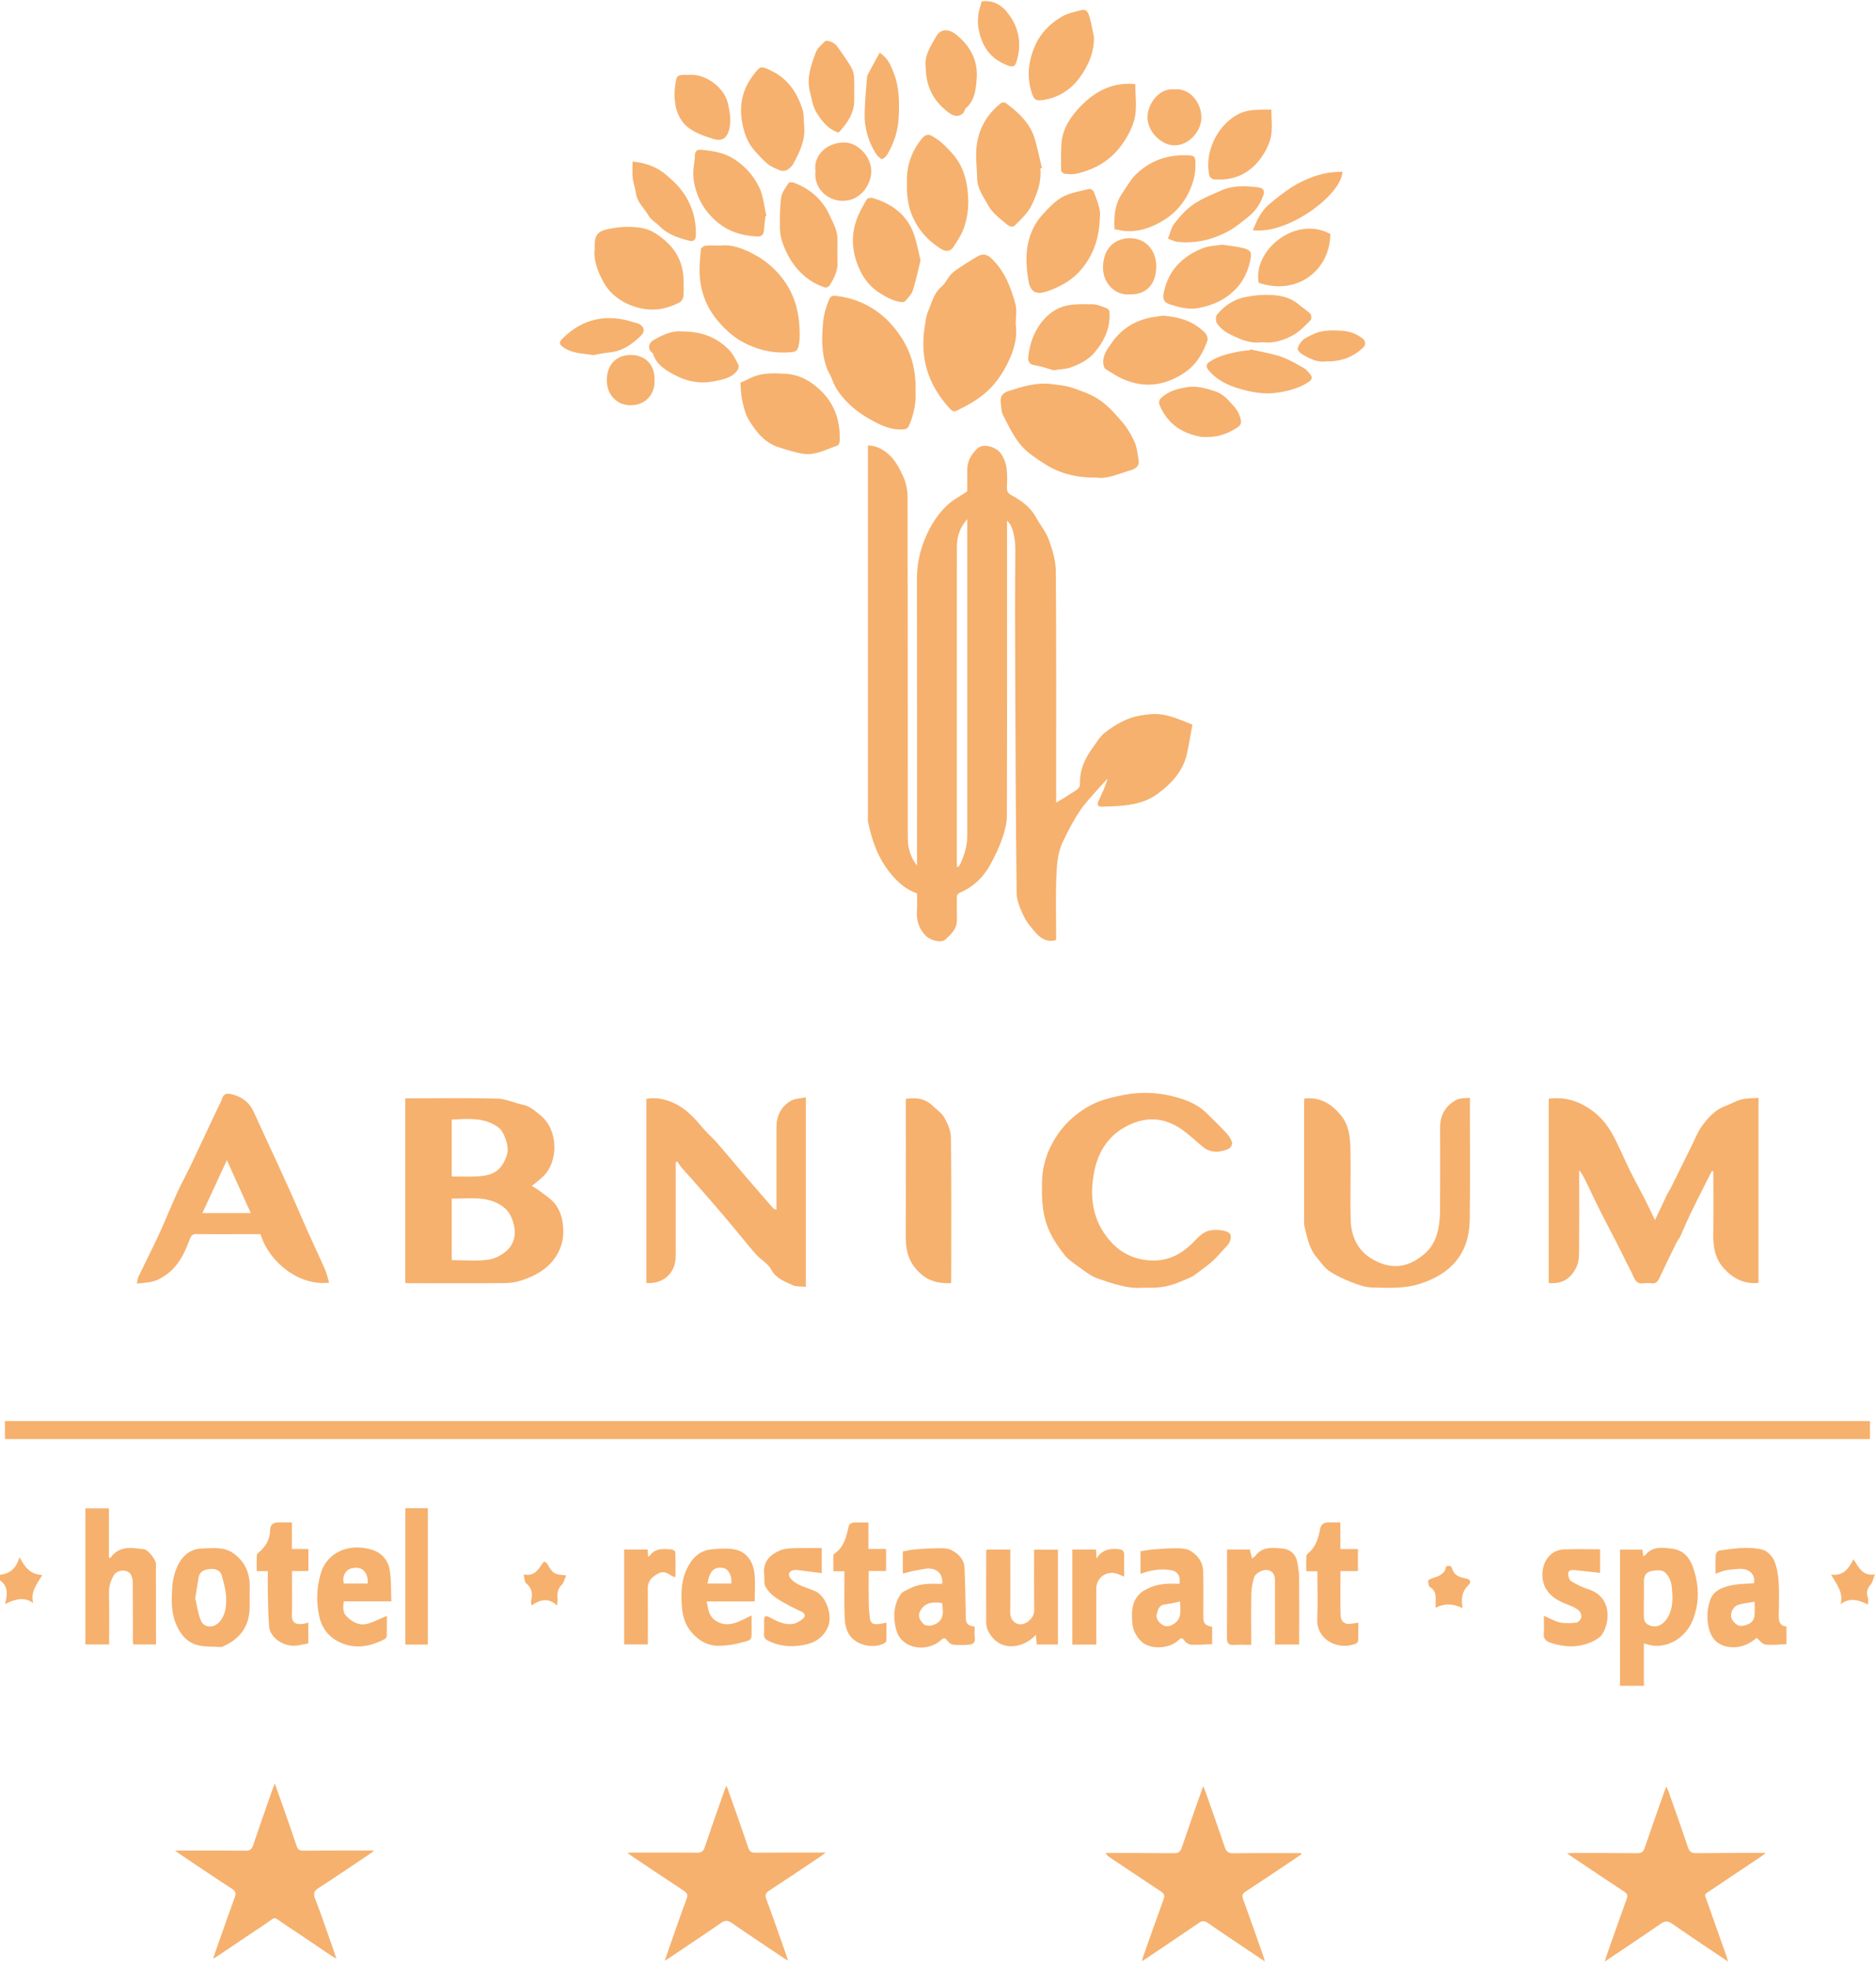 <?xml version="1.0" encoding="UTF-8"?> <svg xmlns="http://www.w3.org/2000/svg" width="584" height="613" viewBox="0 0 584 613" fill="none"><g clip-path="url(#clip0_1098_3075)"><path d="M0 489.979C3.06 489.699 5.04 488.009 6.08 484.529C7.74 487.629 9.43 489.949 13.16 490.039C11.56 492.879 9.38 495.249 10.35 498.799C7.47 496.719 4.72 497.579 1.57 499.109C2.44 495.909 2.46 493.449 -0.01 491.719V489.979H0Z" fill="#F6B16E"></path><path d="M328.76 249.74C329.62 249.24 330.29 248.86 330.95 248.46C332.23 247.66 333.51 246.84 334.78 246.02C335.61 245.49 336.23 244.98 336.2 243.74C336.08 239.6 337.71 236.01 340.1 232.74C341.32 231.06 342.42 229.14 344.02 227.91C347.25 225.44 350.79 223.34 354.91 222.65C360.78 221.65 363.13 222.07 371.19 225.48C370.66 228.37 370.18 231.39 369.53 234.38C368.33 239.94 364.689 243.84 360.299 247.05C357.249 249.28 353.61 250.25 349.87 250.64C347.65 250.87 345.4 250.94 343.17 250.99C341.69 251.03 341.39 250.42 342.04 249.06C343.08 246.89 344.07 244.7 344.82 242.27C343.9 243.25 342.94 244.19 342.07 245.21C340.06 247.55 337.85 249.77 336.16 252.32C334.15 255.33 332.47 258.58 330.89 261.85C329.14 265.47 328.97 269.49 328.82 273.4C328.61 279.12 328.77 284.86 328.77 290.59V292.49C326.01 293.27 324.02 292.06 322.42 290.23C321.02 288.63 319.58 286.93 318.68 285.03C317.62 282.77 316.5 280.25 316.48 277.83C316.2 254.48 316.12 231.12 316.03 207.77C315.98 195.79 315.95 183.81 316.07 171.83C316.1 168.89 315.86 166.09 314.63 163.42C314.44 163.01 314.07 162.69 313.5 161.97V164.39C313.5 194.19 313.53 224 313.44 253.8C313.44 256.18 312.77 258.65 311.98 260.93C311.02 263.69 309.739 266.37 308.329 268.94C306.199 272.84 303.13 275.89 299.01 277.66C298.02 278.09 297.86 278.56 297.87 279.43C297.89 281.69 297.84 283.94 297.89 286.2C297.95 288.96 296.109 290.69 294.359 292.29C292.939 293.59 289.45 292.52 288.09 291.08C285.95 288.82 285.22 286.24 285.45 283.22C285.58 281.5 285.47 279.76 285.47 277.98C281.98 276.78 279.43 274.48 277.17 271.71C273.34 267.02 271.43 261.54 270.22 255.73C270.13 255.29 270.19 254.81 270.19 254.34C270.19 216.43 270.19 178.53 270.19 140.62V138.58C272.77 138.68 274.68 139.68 276.49 141.24C278.71 143.16 279.99 145.69 281.15 148.2C282.04 150.14 282.53 152.45 282.53 154.6C282.61 190.02 282.58 225.44 282.6 260.85C282.6 263.9 283.46 266.74 285.47 269.33V267.43C285.47 238.38 285.5 209.33 285.44 180.27C285.44 176.62 285.97 173.18 287.16 169.73C288.82 164.92 291.23 160.59 294.95 157.13C296.66 155.54 298.81 154.42 301.1 152.87C301.1 151.08 301.13 148.78 301.1 146.47C301.05 143.7 302.15 141.6 304.15 139.64C306.19 137.65 310.19 139.21 311.51 141.03C313.95 144.4 313.51 148.09 313.46 151.78C313.44 153.01 313.91 153.55 314.92 154.11C317.96 155.77 320.74 157.74 322.47 160.92C323.76 163.29 325.6 165.44 326.5 167.93C327.63 171.03 328.65 174.39 328.68 177.64C328.86 200.9 328.78 224.17 328.78 247.43V249.76L328.76 249.74ZM301.09 161.55C298.68 164.29 297.88 167.16 297.88 170.19C297.84 202.75 297.859 235.32 297.859 267.88C297.859 268.47 297.91 269.07 297.96 269.91C298.39 269.53 298.67 269.38 298.78 269.15C300.16 266.28 301.1 263.3 301.1 260.06C301.09 227.96 301.1 195.86 301.1 163.76C301.1 163.18 301.1 162.61 301.1 161.55H301.09Z" fill="#F6B16E"></path><path d="M1.53 447.76V442.16H582.11V447.76H1.53Z" fill="#F6B16E"></path><path d="M532.91 364.33C532.41 365.32 531.9 366.32 531.4 367.31C529.66 370.79 527.89 374.25 526.2 377.75C525.11 380.02 524.16 382.37 523.1 384.66C522.75 385.41 522.18 386.06 521.81 386.81C520.01 390.47 518.23 394.14 516.49 397.83C515.99 398.89 515.33 399.46 514.09 399.3C513.29 399.2 512.45 399.17 511.67 399.3C509.86 399.61 509.09 398.62 508.47 397.16C507.83 395.66 507.03 394.23 506.3 392.77C505.27 390.7 504.26 388.63 503.2 386.57C501.5 383.25 499.73 379.97 498.06 376.63C496.6 373.72 495.23 370.76 493.81 367.83C493.19 366.55 492.55 365.28 491.6 364.08C491.6 364.69 491.6 365.29 491.6 365.9C491.6 373.71 491.64 381.52 491.57 389.33C491.56 390.9 491.49 392.62 490.86 394C489.25 397.52 486.64 399.67 482.11 399.19V341.84C485.43 341.49 488.53 341.78 491.64 343.21C495.99 345.21 499.3 348.3 501.61 352.31C503.8 356.12 505.43 360.26 507.39 364.21C508.85 367.16 510.47 370.04 511.96 372.97C513.03 375.07 514.03 377.22 515.19 379.64C516.48 376.9 517.69 374.3 518.93 371.72C519.27 371.01 519.75 370.37 520.1 369.67C522.24 365.38 524.35 361.07 526.48 356.78C527.53 354.66 528.39 352.38 529.75 350.48C531.68 347.77 533.92 345.26 537.26 344.08C538.9 343.5 540.42 342.5 542.09 342.09C543.77 341.67 545.57 341.75 547.42 341.59V399.17C542.87 399.64 539.4 397.74 536.55 394.55C533.94 391.62 533.28 388.05 533.34 384.2C533.45 377.61 533.37 371.02 533.37 364.44L532.91 364.31V364.33Z" fill="#F6B16E"></path><path d="M165.55 369.029C166.47 369.589 167.29 369.999 167.99 370.559C169.66 371.869 171.57 373.019 172.83 374.659C173.98 376.159 174.79 378.149 175.09 380.019C175.55 382.929 175.5 385.859 174.24 388.739C171.93 394.019 167.55 396.649 162.45 398.369C160.75 398.939 158.88 399.229 157.09 399.239C147.14 399.319 137.19 399.279 127.24 399.269C126.9 399.269 126.57 399.229 126.16 399.209V341.739C126.8 341.739 127.36 341.739 127.92 341.739C136.89 341.739 145.86 341.589 154.82 341.819C157.44 341.889 160.01 343.159 162.63 343.699C164.96 344.179 166.59 345.669 168.32 347.089C173.91 351.669 173.82 361.489 169.14 365.999C168.06 367.039 166.83 367.939 165.53 369.019L165.55 369.029ZM140.63 392.089C144.56 392.089 148.36 392.449 152.03 391.949C154.18 391.659 156.54 390.369 158.09 388.819C159.87 387.039 160.65 384.379 160.09 381.699C159.59 379.309 158.73 377.079 156.65 375.519C151.73 371.849 146.12 373.069 140.63 372.929V392.079V392.089ZM140.63 366.059C143.35 366.059 145.89 366.159 148.42 366.039C153.53 365.799 156.28 364.339 157.89 359.019C158.57 356.779 156.94 352.089 155.14 350.779C150.7 347.559 145.68 348.139 140.63 348.349V366.059Z" fill="#F6B16E"></path><path d="M210.36 361.6C210.36 363.62 210.36 365.64 210.36 367.66C210.36 375.36 210.36 383.05 210.36 390.75C210.36 396.07 206.62 399.58 201.21 399.2V341.9C204.37 341.35 207.31 342 210.22 343.43C213.77 345.18 216.28 347.97 218.74 350.92C220.13 352.58 221.82 353.99 223.24 355.63C226.18 359 229.04 362.45 231.94 365.86C232.79 366.86 233.66 367.84 234.52 368.84C236.59 371.23 238.65 373.63 240.74 376C240.9 376.19 241.24 376.22 241.71 376.42C241.71 375.64 241.71 375.03 241.71 374.42C241.71 366.49 241.71 358.57 241.71 350.64C241.71 347.2 243.14 344.42 245.98 342.63C247.27 341.82 249.08 341.82 250.86 341.4V400.39C249.47 400.24 247.93 400.43 246.74 399.87C244.24 398.71 241.58 397.85 240.06 394.99C239.1 393.17 236.94 392.03 235.48 390.43C233.61 388.38 231.89 386.19 230.11 384.06C228.43 382.05 226.79 380.01 225.08 378.02C221.99 374.42 218.87 370.85 215.75 367.28C214.61 365.98 213.4 364.75 212.28 363.44C211.74 362.81 211.31 362.08 210.84 361.39C210.68 361.46 210.52 361.53 210.36 361.61V361.6Z" fill="#F6B16E"></path><path d="M356.32 400.649C351.46 401.199 346.57 399.469 341.75 397.819C339.52 397.059 337.56 395.419 335.59 394.019C334.05 392.929 332.42 391.799 331.28 390.329C328.67 386.989 326.39 383.489 325.31 379.209C324.33 375.339 324.28 371.499 324.39 367.619C324.53 362.229 326.26 357.319 329.33 352.869C331.75 349.359 334.9 346.589 338.52 344.449C342.04 342.359 346.01 341.409 350.04 340.649C355.71 339.589 361.23 339.929 366.76 341.559C370.03 342.519 373.01 343.849 375.46 346.209C377.64 348.299 379.79 350.429 381.85 352.649C382.6 353.449 383.26 354.469 383.55 355.509C383.7 356.029 383.09 357.159 382.55 357.409C380.12 358.529 377.07 358.979 374.51 356.889C372.37 355.149 370.38 353.199 368.14 351.599C362.93 347.879 357.38 347.229 351.46 350.039C345.29 352.959 341.94 358.069 340.66 364.429C339.37 370.879 339.71 377.419 343.36 383.149C346.69 388.379 351.32 391.769 357.95 392.169C363.05 392.479 366.97 390.709 370.61 387.379C372.22 385.899 373.53 384.039 375.72 383.129C377.39 382.429 381.42 382.519 382.75 383.719C383.49 384.399 383.11 386.449 382.11 387.479C380.59 389.059 379.21 390.779 377.6 392.269C376.15 393.619 374.5 394.759 372.91 395.949C372.19 396.499 371.46 397.089 370.64 397.439C365.78 399.509 363.11 400.979 356.33 400.649H356.32Z" fill="#F6B16E"></path><path d="M406.02 341.821C410.73 341.291 414.06 343.161 417.07 346.601C420.02 349.961 420.32 353.851 420.4 357.841C420.54 365.131 420.27 372.431 420.48 379.711C420.62 384.631 422.64 389.031 426.92 391.601C432.27 394.811 437.68 395.101 443.48 390.121C446.23 387.761 447.44 384.601 447.94 381.131C448.17 379.551 448.29 377.941 448.29 376.351C448.32 367.841 448.32 359.341 448.3 350.831C448.3 346.911 450.04 343.991 453.43 342.191C454.51 341.621 455.97 341.771 457.58 341.551V343.801C457.58 355.611 457.67 367.411 457.54 379.221C457.49 384.001 456.42 388.581 453.23 392.421C450.33 395.921 446.6 397.931 442.33 399.361C437.27 401.051 432.13 400.741 427 400.601C424.86 400.541 422.67 399.731 420.64 398.931C418.25 397.981 415.86 396.881 413.74 395.441C412.24 394.421 411.18 392.741 409.96 391.331C407.52 388.531 406.92 384.991 406.08 381.561C406 381.231 405.97 380.881 405.97 380.541C405.97 367.921 405.97 355.311 405.97 342.691C405.97 342.461 406.01 342.241 406.04 341.821H406.02Z" fill="#F6B16E"></path><path d="M102.48 399.101C93.04 400.231 83.69 392.641 81.11 384.011H74.42C69.97 384.011 65.51 384.041 61.06 383.991C60.1 383.981 59.63 384.301 59.27 385.161C58.35 387.351 57.54 389.631 56.3 391.631C55.28 393.281 54.06 394.831 52.42 396.121C50.43 397.691 48.39 398.751 45.92 399.051C44.91 399.171 43.91 399.261 42.6 399.391C42.81 398.461 42.84 397.771 43.12 397.191C45.23 392.801 47.45 388.471 49.49 384.061C51.45 379.821 53.17 375.481 55.1 371.221C56.28 368.621 57.67 366.121 58.92 363.551C60.18 360.971 61.38 358.371 62.6 355.781C64.26 352.251 65.92 348.721 67.58 345.191C68.1 344.081 68.73 343.011 69.12 341.861C69.8 339.841 71.18 340.221 72.66 340.621C75.67 341.451 77.79 343.251 79.08 346.141C81.2 350.881 83.42 355.581 85.59 360.301C87.33 364.091 89.08 367.881 90.78 371.691C92.48 375.501 94.09 379.341 95.79 383.151C97.56 387.101 99.43 391.011 101.17 394.981C101.74 396.281 102.03 397.711 102.45 399.111L102.48 399.101ZM70.63 360.981C68.05 366.541 65.57 371.901 63.01 377.431H78.06C75.59 371.961 73.15 366.571 70.63 360.981Z" fill="#F6B16E"></path><path d="M537.95 610.349C531.85 606.239 526.15 602.479 520.56 598.579C519.19 597.629 518.27 597.679 516.93 598.609C511.33 602.489 505.64 606.259 499.56 610.349C499.88 609.339 500.04 608.759 500.23 608.199C502.27 602.419 504.28 596.629 506.38 590.869C506.78 589.779 506.58 589.219 505.63 588.599C500.31 585.099 495.03 581.549 489.74 578.009C489.22 577.659 488.71 577.299 487.78 576.659C488.77 576.609 489.3 576.559 489.83 576.559C496.43 576.559 503.02 576.549 509.62 576.619C510.92 576.629 511.56 576.259 511.99 574.979C513.93 569.229 515.98 563.509 518 557.779C518.19 557.249 518.4 556.719 518.72 555.869C519.04 556.579 519.27 557.009 519.42 557.449C521.46 563.229 523.53 568.999 525.47 574.819C525.95 576.249 526.66 576.629 528.08 576.609C534.56 576.529 541.04 576.559 547.52 576.539C548.08 576.539 548.63 576.539 549.69 576.539C548.92 577.139 548.56 577.459 548.16 577.719C543.06 581.129 537.95 584.509 532.87 587.949C530.29 589.699 530.52 589.019 531.51 591.859C533.41 597.319 535.36 602.769 537.29 608.219C537.48 608.749 537.63 609.289 537.95 610.329V610.349Z" fill="#F6B16E"></path><path d="M405.18 576.93C404.43 577.44 403.68 577.951 402.93 578.461C397.88 581.841 392.84 585.24 387.76 588.56C386.74 589.23 386.57 589.811 386.99 590.961C389.1 596.721 391.11 602.51 393.15 608.29C393.33 608.81 393.47 609.36 393.75 610.31C392.07 609.19 390.75 608.3 389.42 607.41C384.96 604.4 380.47 601.43 376.05 598.36C374.98 597.62 374.23 597.6 373.15 598.35C367.86 602 362.51 605.551 357.19 609.141C356.73 609.451 356.25 609.74 355.46 610.23C355.73 609.34 355.87 608.801 356.06 608.271C358.1 602.491 360.12 596.7 362.23 590.94C362.65 589.8 362.43 589.21 361.42 588.54C356.05 585.02 350.72 581.43 345.39 577.86C344.94 577.56 344.51 577.22 344.17 576.56C344.72 576.56 345.27 576.56 345.83 576.56C352.37 576.57 358.91 576.54 365.45 576.63C366.87 576.65 367.45 576.16 367.89 574.85C370 568.61 372.22 562.4 374.56 555.73C374.93 556.66 375.17 557.2 375.36 557.75C377.35 563.43 379.37 569.09 381.29 574.79C381.75 576.15 382.38 576.661 383.87 576.641C390.92 576.551 397.98 576.6 405.03 576.6C405.09 576.71 405.14 576.83 405.2 576.94L405.18 576.93Z" fill="#F6B16E"></path><path d="M54.51 575.819C62.15 575.819 69.27 575.779 76.38 575.859C77.8 575.879 78.38 575.399 78.82 574.089C80.75 568.339 82.79 562.619 84.79 556.889C84.98 556.359 85.2 555.839 85.55 554.949C86.48 557.559 87.29 559.809 88.08 562.069C89.51 566.159 90.97 570.249 92.33 574.359C92.7 575.479 93.24 575.859 94.44 575.849C101.09 575.779 107.74 575.799 114.39 575.789C114.96 575.789 115.52 575.789 116.49 575.789C115.82 576.309 115.45 576.629 115.05 576.899C109.76 580.439 104.5 584.009 99.17 587.469C97.85 588.329 97.43 588.999 98.05 590.629C100.14 596.079 102 601.619 103.95 607.119C104.18 607.759 104.38 608.419 104.72 609.429C104 609.019 103.57 608.809 103.18 608.549C98.24 605.229 93.32 601.859 88.35 598.579C84.85 596.269 86.18 596.269 82.76 598.539C77.84 601.789 72.97 605.119 68.07 608.409C67.6 608.719 67.11 609.009 66.35 609.479C66.61 608.649 66.76 608.119 66.95 607.599C68.99 601.819 71 596.029 73.1 590.279C73.54 589.089 73.34 588.449 72.26 587.749C66.89 584.239 61.57 580.649 56.24 577.079C55.78 576.769 55.34 576.429 54.5 575.829L54.51 575.819Z" fill="#F6B16E"></path><path d="M206.91 610.101C207.87 607.361 208.69 604.981 209.53 602.601C210.92 598.671 212.27 594.731 213.74 590.841C214.2 589.621 213.93 589.011 212.87 588.311C207.55 584.831 202.27 581.271 196.98 577.731C196.51 577.411 196.05 577.071 195.27 576.531C196.12 576.481 196.66 576.421 197.19 576.421C203.78 576.421 210.38 576.381 216.97 576.471C218.4 576.491 218.97 576.001 219.41 574.691C221.34 568.941 223.38 563.221 225.39 557.491C225.57 556.961 225.8 556.451 226.15 555.551C226.97 557.851 227.68 559.771 228.35 561.701C229.9 566.121 231.47 570.531 232.95 574.981C233.33 576.101 233.89 576.471 235.07 576.461C241.66 576.401 248.26 576.421 254.85 576.411C255.41 576.411 255.97 576.411 257.06 576.411C256.17 577.071 255.7 577.451 255.21 577.781C249.97 581.291 244.75 584.821 239.47 588.261C238.36 588.991 238.08 589.611 238.56 590.911C240.63 596.491 242.57 602.121 244.56 607.741C244.79 608.381 245 609.031 245.34 610.051C244.6 609.611 244.18 609.391 243.78 609.121C238.45 605.541 233.1 601.991 227.82 598.341C226.6 597.491 225.74 597.431 224.48 598.301C219.21 601.961 213.85 605.511 208.52 609.091C208.11 609.371 207.67 609.611 206.9 610.081L206.91 610.101Z" fill="#F6B16E"></path><path d="M316.21 100.901C316.68 104.211 316.01 107.701 314.56 111.081C313.1 114.491 311.28 117.561 308.72 120.361C305.68 123.671 301.97 125.711 298.1 127.671C297.06 128.201 296.53 128.061 295.7 127.151C292.42 123.591 289.88 119.551 288.54 114.961C287.41 111.071 287.18 106.951 287.7 102.891C287.98 100.751 288.21 98.521 289.03 96.571C290.11 93.991 290.76 91.151 293.12 89.171C294.39 88.101 295.05 86.331 296.26 85.151C297.46 83.981 298.97 83.141 300.38 82.201C301.55 81.421 302.76 80.711 303.95 79.971C305.91 78.761 307.23 79.031 308.79 80.561C312.79 84.481 314.73 89.471 316.12 94.681C316.61 96.511 316.2 98.581 316.2 100.911L316.21 100.901Z" fill="#F6B16E"></path><path d="M341.22 148.599C334.9 148.639 329.77 147.289 325.17 144.319C322.54 142.619 319.76 140.859 317.79 138.509C315.52 135.809 313.94 132.479 312.31 129.299C311.69 128.099 311.68 126.549 311.52 125.139C311.32 123.319 312.14 122.239 314.04 121.639C318.34 120.269 322.66 118.919 327.26 119.499C329.45 119.779 331.72 119.959 333.78 120.659C336.75 121.669 339.84 122.729 342.38 124.499C345.08 126.379 347.35 128.959 349.5 131.499C351.03 133.309 352.28 135.449 353.24 137.619C353.98 139.289 354.08 141.249 354.45 143.089C354.84 145.049 353.42 145.889 352.03 146.299C348.23 147.419 344.53 149.179 341.23 148.589L341.22 148.599Z" fill="#F6B16E"></path><path d="M285.01 121.559C285.21 125.249 284.52 129.089 282.85 132.709C282.65 133.139 281.97 133.549 281.48 133.589C278.12 133.909 275.04 132.749 272.2 131.219C269.47 129.759 266.76 128.059 264.54 125.929C262.24 123.729 260.12 121.199 259.03 118.039C258.61 116.819 257.82 115.739 257.38 114.529C255.69 109.869 255.78 105.089 256.23 100.229C256.46 97.719 257.19 95.439 258.13 93.149C258.55 92.129 259.26 91.939 260.17 92.049C263.44 92.439 266.52 93.269 269.52 94.789C274.19 97.149 277.68 100.569 280.52 104.889C283.81 109.889 285.16 115.359 285.01 121.569V121.559Z" fill="#F6B16E"></path><path d="M224.27 76.43C227.59 75.96 231.01 77.21 234.46 79C237.86 80.76 240.63 83.04 243.03 85.95C247.75 91.65 249.15 98.29 248.91 105.46C248.91 105.52 248.91 105.58 248.91 105.63C248.42 109.51 248.25 109.57 244.26 109.68C240.08 109.79 236.27 108.86 232.45 107.06C228.75 105.32 225.9 102.74 223.38 99.74C219.86 95.56 218 90.6 217.79 85.13C217.69 82.61 217.94 80.07 218.18 77.56C218.22 77.14 219.02 76.53 219.52 76.47C220.89 76.32 222.29 76.42 224.27 76.42V76.43Z" fill="#F6B16E"></path><path d="M296 399.269C292.71 399.329 289.79 398.929 287.06 396.699C283.29 393.629 281.95 389.819 281.97 385.169C282.03 371.469 281.99 357.769 281.99 344.069V341.919C285.1 341.449 287.9 341.719 290.22 343.969C291.5 345.209 293.12 346.249 293.96 347.729C295.02 349.599 296 351.819 296.03 353.899C296.2 368.759 296.12 383.609 296.11 398.469C296.11 398.689 296.05 398.909 296 399.279V399.269Z" fill="#F6B16E"></path><path d="M511.74 511.361V524.541H504.31V482.161H511.27C511.35 482.761 511.43 483.391 511.54 484.191C511.89 484.011 512.14 483.961 512.25 483.811C514.42 481.071 517.46 481.531 520.3 481.841C525.54 482.421 526.99 486.721 527.94 490.831C528.93 495.121 528.73 499.511 527.08 503.811C525.08 509.051 520.28 512.311 515.15 512.111C514.05 512.071 512.96 511.641 511.74 511.361ZM511.74 497.781C511.74 499.741 511.66 501.711 511.79 503.671C511.83 504.261 512.27 505.061 512.77 505.361C515.66 507.101 518.23 505.361 519.58 502.491C520.92 499.631 520.71 496.561 520.41 493.611C520.25 492.011 519.37 490.041 518.15 489.121C517.14 488.361 515.07 488.571 513.63 488.951C512.27 489.301 511.68 490.701 511.74 492.241C511.8 494.091 511.76 495.941 511.76 497.781H511.74Z" fill="#F6B16E"></path><path d="M34.32 484.81C37.1 480.74 41.08 481.6 44.94 482.07C46.04 482.2 48.53 485.29 48.54 486.57C48.57 494.89 48.56 503.22 48.56 511.68H41.47C41.44 511.32 41.37 510.89 41.37 510.45C41.37 504.49 41.39 498.53 41.34 492.58C41.34 491.7 41.18 490.72 40.76 489.97C39.77 488.17 36.51 488.32 35.43 490.15C34.41 491.88 33.86 493.67 33.92 495.77C34.07 501.02 33.97 506.29 33.97 511.68H26.57V469.34H33.91V484.58C34.05 484.66 34.18 484.74 34.32 484.82V484.81Z" fill="#F6B16E"></path><path d="M230.48 119.09C231.69 118.53 232.67 118.1 233.62 117.63C237.02 115.95 240.58 116.09 244.28 116.28C248.94 116.52 252.57 118.64 255.67 121.7C260.01 125.99 261.71 131.43 261.37 137.49C261.35 137.92 260.95 138.57 260.59 138.69C257.17 139.81 253.87 141.75 250.13 141.21C247.54 140.84 245.02 139.98 242.5 139.2C238.04 137.83 235.34 134.34 233.08 130.61C231.97 128.79 231.5 126.52 231.01 124.4C230.62 122.69 230.64 120.88 230.48 119.08V119.09Z" fill="#F6B16E"></path><path d="M323.85 52.4C324.28 56.55 322.85 60.35 321.12 63.9C319.99 66.22 317.96 68.16 316.07 70.02C314.74 71.33 313.37 69.72 312.53 69.06C310.62 67.55 308.64 65.8 307.5 63.7C306.11 61.15 304.24 58.67 304.19 55.51C304.15 52.7 303.77 49.88 303.9 47.07C304.18 40.95 306.78 35.91 311.59 32.09C311.91 31.83 312.74 31.79 313.05 32.02C317.22 35.07 320.9 38.54 322.3 43.76C323.06 46.59 323.67 49.45 324.36 52.3C324.19 52.33 324.02 52.37 323.85 52.4Z" fill="#F6B16E"></path><path d="M185.12 77.56C185.12 76.82 185.12 76.59 185.12 76.35C185.12 73.35 186.05 71.99 188.99 71.35C191.15 70.88 193.39 70.56 195.59 70.59C198.36 70.63 201.2 70.87 203.66 72.38C209.19 75.77 212.73 80.43 212.79 87.22C212.8 88.9 212.9 90.59 212.74 92.25C212.68 92.9 212.16 93.76 211.6 94.06C206.27 96.88 200.92 97.1 195.31 94.54C191.97 93.01 189.4 90.62 187.81 87.68C186.1 84.52 184.72 80.93 185.12 77.58V77.56Z" fill="#F6B16E"></path><path d="M342.42 67.221C342.22 73.751 340.67 78.391 337.54 82.66C334.45 86.871 330.28 89.231 325.53 90.8C324.43 91.16 322.91 91.281 321.98 90.781C321.11 90.32 320.44 88.93 320.25 87.861C319.81 85.341 319.49 82.76 319.54 80.21C319.64 75.081 321.21 70.361 324.74 66.54C326.57 64.561 328.54 62.48 330.86 61.23C333.33 59.91 336.29 59.48 339.07 58.781C339.46 58.681 340.3 59.181 340.46 59.59C341.59 62.45 342.68 65.35 342.42 67.231V67.221Z" fill="#F6B16E"></path><path d="M367.2 492.81C367.56 490.25 366.5 488.84 364.33 488.52C361.17 488.05 358.16 488.56 355.04 489.69V482.67C356.43 482.47 357.91 482.18 359.41 482.07C361.81 481.89 364.22 481.71 366.63 481.75C367.98 481.77 369.54 481.9 370.64 482.57C372.93 483.98 374.5 486.13 374.56 488.95C374.66 493.58 374.58 498.2 374.59 502.83C374.59 505.2 375.01 505.69 377.34 506.19V511.58C375.14 511.66 372.94 511.85 370.75 511.74C370.02 511.7 369.11 511.07 368.66 510.43C368.02 509.52 367.61 509.59 366.94 510.27C364.05 513.2 357.7 513.37 355.04 510.5C353.58 508.93 352.67 507.13 352.5 505.05C352.25 501.95 352.2 498.76 354.43 496.27C355.38 495.21 356.8 494.46 358.15 493.9C359.53 493.32 361.07 493.01 362.57 492.84C364.1 492.67 365.67 492.8 367.19 492.8L367.2 492.81ZM367.35 498.32C365.58 498.67 364.11 499.06 362.6 499.23C360.74 499.44 360.42 501.01 360.1 502.24C359.74 503.64 360.75 504.88 361.92 505.59C363.2 506.37 364.48 505.96 365.7 505.08C368.01 503.39 367.36 501.05 367.35 498.31V498.32Z" fill="#F6B16E"></path><path d="M293.34 492.76C293.57 489.25 291.12 487.45 287.41 488.23C286.36 488.45 285.29 488.59 284.25 488.81C283.21 489.04 282.19 489.33 281.05 489.62V482.73C282.32 482.51 283.68 482.17 285.05 482.07C287.57 481.87 290.09 481.75 292.61 481.73C293.79 481.73 295.12 481.75 296.11 482.27C298.31 483.41 300.12 485.11 300.25 487.8C300.46 492.22 300.51 496.65 300.62 501.07C300.64 501.71 300.62 502.34 300.62 502.98C300.67 505.21 301.13 505.75 303.42 506.14C303.42 507.27 303.29 508.44 303.45 509.57C303.66 511.01 302.91 511.64 301.74 511.74C300.08 511.88 298.38 511.91 296.72 511.74C296.05 511.67 295.28 511.03 294.86 510.44C294.17 509.47 293.67 509.63 292.94 510.31C289.89 513.15 283.89 513.79 280.47 509.98C279.38 508.76 278.82 506.83 278.57 505.15C278.1 501.97 278.48 498.77 280.37 496.06C280.95 495.22 282.18 494.8 283.16 494.28C285.99 492.8 289.06 492.71 292.16 492.81C292.5 492.82 292.84 492.78 293.32 492.76H293.34ZM293.25 498.77C289.49 498.22 287.41 499.12 286.3 501.63C285.59 503.24 286.68 504.37 287.46 505.28C287.95 505.85 289.52 505.97 290.38 505.66C293.31 504.61 293.95 502.83 293.25 498.78V498.77Z" fill="#F6B16E"></path><path d="M556.13 506.1V511.58C553.94 511.65 551.72 511.94 549.56 511.7C548.62 511.59 547.8 510.4 546.83 509.62C544.75 511.43 542.22 512.71 539.02 512.53C535.64 512.34 533.14 510.6 532.17 507.34C531.26 504.3 531.33 501.24 532.24 498.23C533.28 494.79 536.29 493.82 539.31 493.21C541.48 492.77 543.74 492.81 545.98 492.64C546.61 489.82 544.35 487.79 540.94 488.19C539.76 488.33 538.55 488.33 537.38 488.57C536.3 488.79 535.26 489.25 534.06 489.65C534.06 487.61 533.98 485.7 534.11 483.81C534.14 483.32 534.76 482.52 535.19 482.46C539.67 481.84 544.21 481.1 548.65 482.18C550.07 482.52 551.61 484.1 552.25 485.5C553.16 487.51 553.54 489.85 553.69 492.08C553.91 495.59 553.8 499.13 553.73 502.66C553.69 504.46 554.02 505.87 556.13 506.12V506.1ZM546.21 498.36C544.29 498.72 542.65 498.88 541.11 499.34C539.28 499.89 538.26 502.64 539.29 504.08C540.09 505.2 541.09 506.17 542.66 505.85C544.96 505.37 546.03 504.41 546.2 502.55C546.31 501.31 546.22 500.05 546.22 498.36H546.21Z" fill="#F6B16E"></path><path d="M361.97 98.221C367.17 98.561 371.67 100.001 375.2 103.651C375.7 104.171 376.09 105.301 375.88 105.921C374.52 109.841 372.48 113.351 368.98 115.781C365.21 118.401 361.03 119.911 356.44 119.671C354.33 119.561 352.16 119.001 350.19 118.211C348.06 117.351 346.1 116.041 344.14 114.801C343.73 114.541 343.53 113.761 343.47 113.191C343.16 110.511 344.79 108.531 346.16 106.571C349.27 102.121 353.63 99.541 358.99 98.661C360.06 98.481 361.13 98.351 361.98 98.221H361.97Z" fill="#F6B16E"></path><path d="M282.34 57.201C282.1 52.711 283.22 48.421 285.92 44.521C288.46 40.851 289.21 41.641 291.94 43.481C293.6 44.601 294.98 46.171 296.36 47.661C298.89 50.391 300.29 53.731 300.93 57.341C301.77 62.141 301.64 66.941 299.83 71.521C299.08 73.421 297.89 75.171 296.75 76.891C295.85 78.261 294.44 78.361 293.12 77.551C289.67 75.451 286.9 72.731 284.92 69.121C282.88 65.411 282.22 61.511 282.33 57.191L282.34 57.201Z" fill="#F6B16E"></path><path d="M77.721 496.569C77.721 497.609 77.71 498.649 77.721 499.689C77.8 505.689 74.981 509.789 69.581 512.219C69.38 512.309 69.171 512.489 68.981 512.479C66.29 512.279 63.441 512.529 60.941 511.719C57.99 510.759 56.081 508.399 54.791 505.319C53.191 501.509 53.391 497.659 53.62 493.829C53.77 491.319 54.48 488.639 55.681 486.449C57.12 483.809 59.511 481.899 62.88 481.819C66.281 481.739 69.751 481.169 72.77 483.389C75.811 485.629 77.46 488.649 77.701 492.409C77.79 493.789 77.71 495.179 77.71 496.569H77.721ZM60.791 497.359C61.281 499.389 61.581 501.909 62.511 504.169C63.52 506.609 66.49 506.609 68.231 504.749C70.091 502.759 70.38 500.269 70.41 497.949C70.451 495.359 69.74 492.699 69.02 490.169C68.561 488.569 67.001 488.039 65.35 488.209C63.67 488.379 62.17 488.859 61.831 490.809C61.48 492.829 61.181 494.849 60.781 497.369L60.791 497.359Z" fill="#F6B16E"></path><path d="M389.52 511.799C387.58 511.799 385.9 511.689 384.23 511.829C382.49 511.969 381.93 511.339 381.95 509.599C382.02 501.269 381.98 492.939 381.98 484.609V482.129H389.09C389.29 482.969 389.5 483.829 389.76 484.899C390.14 484.609 390.57 484.429 390.8 484.099C392.96 481.159 396.09 481.549 399.08 481.809C401.88 482.049 403.53 483.749 403.94 486.549C404.14 487.899 404.41 489.259 404.42 490.619C404.47 496.979 404.44 503.349 404.44 509.709V511.689H396.91V509.809C396.91 503.849 396.91 497.889 396.91 491.929C396.91 489.959 396.17 488.829 394.7 488.539C393.19 488.239 390.77 489.449 390.37 490.909C389.95 492.449 389.58 494.069 389.55 495.659C389.45 500.969 389.51 506.279 389.51 511.789L389.52 511.799Z" fill="#F6B16E"></path><path d="M322.46 508.68C318.79 512.72 312.61 513.65 309.16 509.75C307.95 508.38 307.02 506.79 307.01 504.93C306.96 497.53 306.99 490.12 307.01 482.72C307.01 482.56 307.08 482.4 307.14 482.15H314.52C314.52 483.46 314.52 484.71 314.52 485.97C314.52 491.23 314.57 496.5 314.49 501.76C314.47 503.38 315.23 504.59 316.44 505.14C317.73 505.73 319.19 505.31 320.38 504.25C321.48 503.27 321.99 502.23 321.96 500.68C321.86 494.56 321.92 488.43 321.92 482.18H329.33V511.69H322.74C322.66 510.78 322.57 509.83 322.47 508.69L322.46 508.68Z" fill="#F6B16E"></path><path d="M286.56 81.02C285.76 84.23 285.12 87.37 284.15 90.42C283.77 91.61 282.72 92.6 281.89 93.61C281.67 93.88 281.12 94.05 280.75 94.01C278.32 93.78 276.28 92.64 274.2 91.4C271.22 89.63 269.15 87.11 267.73 84.13C265.3 79.04 264.75 73.67 266.67 68.29C267.45 66.1 268.66 64.04 269.83 62.01C270.04 61.64 271.07 61.45 271.59 61.6C277.75 63.4 282.5 66.89 284.61 73.19C285.45 75.69 285.9 78.32 286.56 81.03V81.02Z" fill="#F6B16E"></path><path d="M234.93 498.279H220.01C220.46 500.619 220.58 502.789 222.73 504.239C224.97 505.749 227.23 505.619 229.55 504.709C231 504.139 232.38 503.399 233.97 502.649C233.97 504.909 233.97 506.869 233.97 508.839C233.97 510.739 232.09 510.669 231.13 510.979C228.89 511.679 226.47 512.019 224.11 512.089C220.51 512.199 217.61 510.629 215.25 507.859C213.05 505.279 212.37 502.269 212.21 499.059C212.03 495.379 212.12 491.729 213.74 488.299C215.33 484.929 217.68 482.399 221.57 482.079C224.16 481.869 226.93 481.579 229.36 482.269C232.68 483.209 234.46 486.139 234.86 489.489C235.19 492.309 234.93 495.199 234.93 498.279ZM227.63 492.719C227.97 490.349 226.74 488.089 225.03 487.849C222.26 487.459 220.85 488.879 220.25 492.719H227.63Z" fill="#F6B16E"></path><path d="M121.83 498.251H107.01C106.82 499.991 106.59 501.641 107.89 502.941C109.84 504.901 112.14 506.051 114.96 505.071C116.74 504.451 118.44 503.621 120.43 502.781C120.43 505.011 120.46 507.051 120.4 509.091C120.39 509.431 120 509.891 119.67 510.071C115.51 512.201 111.1 513.111 106.66 511.381C102.81 509.881 100.22 507.021 99.341 502.731C98.43 498.281 98.55 493.971 99.841 489.611C100.85 486.181 103.11 483.771 106.16 482.471C109.17 481.191 112.61 481.251 115.76 482.191C118.71 483.071 120.78 485.401 121.3 488.401C121.85 491.581 121.68 494.871 121.84 498.261L121.83 498.251ZM114.46 492.731C114.64 490.721 113.93 489.011 112.64 488.241C111.46 487.541 109.11 487.661 108.01 488.751C106.96 489.791 106.6 491.171 107.06 492.731H114.46Z" fill="#F6B16E"></path><path d="M250.36 39.389C250.71 43.699 248.92 47.379 246.95 50.979C246.54 51.729 245.82 52.429 245.07 52.859C244.5 53.189 243.56 53.299 242.96 53.059C241.51 52.489 239.98 51.889 238.83 50.889C237.39 49.639 236.06 48.209 234.78 46.739C232.7 44.339 231.79 41.649 231.18 38.849C229.97 33.299 230.94 28.019 234.45 23.419C236.81 20.329 236.85 20.429 240.37 22.159C245.31 24.589 248.06 28.809 249.75 33.779C250.34 35.519 250.17 37.509 250.35 39.389H250.36Z" fill="#F6B16E"></path><path d="M353.41 26.169C353.41 29.789 353.98 33.399 353.24 36.709C352.54 39.819 350.83 42.889 348.9 45.479C345.46 50.069 340.61 52.829 334.99 54.069C333.83 54.329 332.56 54.189 331.36 54.049C330.97 53.999 330.34 53.379 330.33 53.009C330.28 50.289 330.26 47.569 330.42 44.859C330.7 39.979 333.38 36.139 336.58 32.879C341.05 28.319 346.47 25.479 353.41 26.169Z" fill="#F6B16E"></path><path d="M238.27 67.279C238.11 68.809 237.96 70.339 237.78 71.869C237.64 73.049 237.1 73.629 235.75 73.579C230.87 73.379 226.45 71.969 222.78 68.679C220.43 66.569 218.53 64.029 217.34 61.139C216.13 58.199 215.54 55.049 215.96 51.809C216.11 50.629 216.31 49.439 216.33 48.259C216.35 46.949 217.15 46.509 218.19 46.599C221.94 46.929 225.52 47.479 228.87 49.719C232.25 51.989 234.73 54.909 236.38 58.359C237.66 61.029 237.88 64.209 238.57 67.169C238.47 67.209 238.36 67.249 238.26 67.299L238.27 67.279Z" fill="#F6B16E"></path><path d="M260.7 74.58C260.7 76.85 260.61 79.12 260.72 81.38C260.86 84.22 259.69 86.59 258.23 88.85C258 89.21 257.23 89.55 256.85 89.44C253.83 88.52 251.26 86.85 249.04 84.59C246.55 82.04 244.85 79.01 243.67 75.71C243.16 74.29 242.81 72.74 242.79 71.24C242.75 67.97 242.74 64.67 243.18 61.44C243.39 59.87 244.56 58.39 245.47 56.97C245.66 56.67 246.68 56.66 247.18 56.85C252.21 58.8 256.04 62.06 258.31 67.08C259.41 69.5 260.78 71.8 260.69 74.58H260.7Z" fill="#F6B16E"></path><path d="M255.8 481.69V489.47C253.32 489.16 250.84 488.84 248.35 488.53C247.03 488.37 245.51 488.74 245.6 490.05C245.67 491.01 247.01 492.11 248.03 492.73C249.46 493.58 251.13 494.02 252.69 494.66C253.35 494.93 254.06 495.17 254.63 495.58C257.52 497.66 259.14 502.95 257.75 506.22C256.57 509 254.35 510.8 251.44 511.55C247.24 512.64 243.1 512.47 239.12 510.51C238.25 510.08 237.79 509.57 237.84 508.54C237.91 507.1 237.88 505.65 237.85 504.2C237.82 502.82 238.37 502.61 239.54 503.22C241.87 504.44 244.26 505.74 246.99 505.24C248.11 505.03 249.24 504.29 250.12 503.51C250.67 503.02 250.72 502.05 249.69 501.56C248.12 500.81 246.54 500.07 245.02 499.23C242.41 497.78 239.69 496.35 238.26 493.6C237.73 492.58 238.03 491.14 237.89 489.89C237.43 485.97 239.64 483.74 242.88 482.39C244.2 481.84 245.76 481.77 247.22 481.72C250.02 481.62 252.83 481.69 255.8 481.69Z" fill="#F6B16E"></path><path d="M480.6 502.75C482.38 503.51 483.92 504.45 485.59 504.81C487.25 505.16 489.05 505.08 490.75 504.87C491.35 504.79 492.17 503.82 492.28 503.17C492.39 502.49 491.93 501.46 491.38 501.01C490.48 500.27 489.33 499.77 488.22 499.36C485.37 498.29 482.72 496.96 481.17 494.19C478.75 489.86 480.52 482.26 487.09 482.08C490.73 481.98 494.37 482.06 498.11 482.06V489.39C495.49 489.11 492.82 488.83 490.15 488.54C489.14 488.43 488.15 488.58 488.17 489.77C488.18 490.55 488.56 491.66 489.14 492.02C490.81 493.03 492.61 493.91 494.47 494.5C501.47 496.73 501.41 504.05 498.91 508.28C497.91 509.97 495.33 511.09 493.25 511.69C489.82 512.68 486.26 512.31 482.8 511.19C481.2 510.67 480.44 509.91 480.58 508.16C480.72 506.45 480.61 504.72 480.61 502.76L480.6 502.75Z" fill="#F6B16E"></path><path d="M346.98 71.4C346.7 67.38 347.01 63.68 349.21 60.37C350.03 59.14 350.8 57.88 351.64 56.67C352.15 55.94 352.69 55.2 353.31 54.57C357.64 50.21 362.92 48.21 369.03 48.3C371.98 48.34 372.14 48.51 372.15 51.38C372.17 54.5 371.35 57.3 369.93 60.15C367.87 64.28 364.74 67.26 360.9 69.32C356.93 71.45 352.54 72.64 347.89 71.47C347.62 71.4 347.34 71.42 346.97 71.39L346.98 71.4Z" fill="#F6B16E"></path><path d="M340.54 11.481C340.66 16.431 338.7 20.641 335.97 24.321C333.17 28.101 329.21 30.521 324.38 31.171C322.49 31.421 321.87 30.981 321.21 28.961C319.56 23.941 320.09 19.141 322.18 14.291C323.95 10.201 326.91 7.331 330.56 5.171C332.36 4.111 334.57 3.701 336.63 3.161C338.45 2.681 338.87 4.251 339.21 5.441C339.78 7.411 340.1 9.451 340.53 11.471L340.54 11.481Z" fill="#F6B16E"></path><path d="M327.95 115.191C326.37 114.761 324.26 114.001 322.08 113.641C319.74 113.251 320.01 111.621 320.21 110.161C320.66 106.891 321.75 103.811 323.64 101.061C325.41 98.481 327.91 96.401 330.66 95.471C333.57 94.481 336.94 94.671 340.11 94.671C341.57 94.671 343.05 95.401 344.49 95.911C344.86 96.041 345.35 96.531 345.37 96.881C345.76 101.821 343.91 105.931 340.76 109.651C338.71 112.071 336.04 113.361 333.2 114.361C331.78 114.861 330.18 114.861 327.95 115.201V115.191Z" fill="#F6B16E"></path><path d="M380.44 76.131C382.69 76.481 384.87 76.641 386.94 77.181C389.51 77.851 389.73 78.521 389.19 81.101C388.51 84.381 387.08 87.391 384.87 89.751C381.73 93.091 377.7 95.011 373.09 95.841C369.88 96.421 367.03 95.631 364.11 94.681C362.47 94.151 361.91 93.111 362.21 91.441C363.52 84.291 367.96 79.781 374.48 77.201C376.33 76.471 378.47 76.471 380.45 76.131H380.44Z" fill="#F6B16E"></path><path d="M262.89 488.89H259.42C259.42 487.21 259.42 485.67 259.42 484.12C259.42 483.91 259.47 483.61 259.61 483.52C262.57 481.6 263.42 478.5 264.07 475.35C264.34 474.06 265.06 473.74 266.15 473.72C267.48 473.7 268.81 473.72 270.35 473.72V481.97H275.83V488.82H270.42C270.42 492.24 270.38 495.46 270.44 498.68C270.47 500.33 270.59 501.99 270.81 503.62C271.09 505.63 272.61 505.45 274.06 505.26C274.61 505.19 275.15 505.03 275.96 504.86C275.96 506.87 275.98 508.7 275.93 510.53C275.93 510.78 275.62 511.1 275.37 511.24C272.75 512.75 268.72 512.32 266.17 510.48C263.57 508.61 263.04 505.86 262.93 503.05C262.76 498.43 262.88 493.8 262.88 488.91L262.89 488.89Z" fill="#F6B16E"></path><path d="M83.38 488.87H79.91C79.91 487.19 79.89 485.64 79.93 484.1C79.93 483.8 80.1 483.4 80.33 483.22C82.67 481.37 84.05 479.03 84.1 476.01C84.12 474.43 84.99 473.77 86.42 473.72C87.85 473.67 89.29 473.71 90.86 473.71V481.98H96.01V488.83H90.9C90.9 490.1 90.9 491.23 90.9 492.36C90.9 495.72 91.02 499.08 90.86 502.42C90.74 504.92 92.15 505.58 94.37 505.28C94.86 505.21 95.33 505.03 95.98 504.86V511.34C93.95 511.69 91.95 512.44 89.63 511.87C86.64 511.13 83.98 508.89 83.74 505.88C83.45 502.16 83.46 498.41 83.37 494.67C83.33 492.83 83.37 490.98 83.37 488.87H83.38Z" fill="#F6B16E"></path><path d="M410.11 488.89H406.64C406.64 487.21 406.58 485.66 406.68 484.13C406.7 483.74 407.18 483.33 407.53 483.02C409.76 481.08 410.43 478.38 410.97 475.69C411.28 474.14 412.16 473.77 413.43 473.72C414.64 473.67 415.85 473.71 417.26 473.71V482H422.72V488.85H417.3C417.3 493.55 417.2 498.05 417.34 502.54C417.41 504.81 418.93 505.69 421.16 505.15C421.64 505.04 422.14 505 422.84 504.9C422.84 506.85 422.88 508.63 422.81 510.4C422.8 510.75 422.45 511.27 422.12 511.4C416.66 513.66 409.83 510.29 410.06 503.89C410.24 498.98 410.1 494.07 410.1 488.88L410.11 488.89Z" fill="#F6B16E"></path><path d="M392.83 106.479C388.97 107.029 385.61 105.409 382.33 103.719C381.02 103.039 379.79 101.949 378.92 100.759C378.44 100.109 378.36 98.509 378.83 97.939C381.13 95.139 384.08 93.139 387.7 92.419C389.64 92.039 391.63 91.779 393.61 91.749C397.46 91.689 401.23 92.119 404.35 94.779C405.52 95.779 406.86 96.589 407.94 97.669C408.29 98.019 408.32 99.279 407.99 99.609C406.37 101.239 404.76 103.009 402.8 104.139C399.79 105.869 396.46 106.929 392.83 106.479Z" fill="#F6B16E"></path><path d="M212.2 103.12C218.5 103.1 223.2 105.02 226.97 108.89C228.23 110.19 229.06 111.94 229.91 113.58C230.12 113.99 229.83 114.89 229.48 115.34C227.67 117.69 224.88 118.11 222.25 118.65C217.86 119.55 213.62 118.65 209.76 116.55C207.08 115.09 204.36 113.44 203.33 110.17C203.2 109.75 202.58 109.5 202.37 109.08C201.7 107.74 202.15 106.56 203.55 105.75C206.48 104.06 209.53 102.78 212.19 103.13L212.2 103.12Z" fill="#F6B16E"></path><path d="M288.16 20.601C287.71 17.561 289.64 14.361 291.51 11.22C292.9 8.88 295.34 8.88 297.81 10.89C302.22 14.491 304.55 19.12 304.03 24.8C303.74 27.951 303.44 31.3 300.69 33.651C300.25 34.02 300.22 34.861 299.79 35.251C298.57 36.37 297.09 36.331 295.45 35.12C290.87 31.741 288.19 27.34 288.17 20.59L288.16 20.601Z" fill="#F6B16E"></path><path d="M395.77 34.07C395.77 37.05 396.17 39.84 395.65 42.45C395.2 44.75 394.02 47.06 392.65 48.99C389.07 54.05 384.03 56.34 377.82 55.8C377.34 55.76 376.61 55.15 376.5 54.69C374.84 47.75 378.68 39.31 385.13 35.7C388.59 33.77 392.03 34.23 395.77 34.08V34.07Z" fill="#F6B16E"></path><path d="M389.25 108.699C392.44 109.439 395.7 109.939 398.78 110.979C401.29 111.829 403.61 113.259 405.95 114.559C406.71 114.979 407.29 115.769 407.85 116.459C408.5 117.269 408.58 118.009 407.53 118.729C404.48 120.839 401.06 121.669 397.45 122.199C394.04 122.699 390.75 122.219 387.52 121.409C383.26 120.339 379.19 118.719 376.23 115.209C375.41 114.239 375.41 113.279 376.57 112.529C379.27 110.769 382.33 110.039 385.43 109.429C386.65 109.189 387.91 109.109 389.15 108.959C389.18 108.869 389.22 108.779 389.25 108.689V108.699Z" fill="#F6B16E"></path><path d="M363.57 74.28C364.26 72.61 364.62 70.75 365.67 69.42C367.38 67.25 369.29 65.09 371.55 63.56C374.22 61.75 377.31 60.53 380.3 59.22C383.98 57.61 387.84 57.82 391.75 58.31C393.61 58.54 393.67 59.72 393.25 60.84C392.32 63.34 390.92 65.61 388.79 67.3C386.86 68.82 384.98 70.47 382.86 71.67C377.79 74.54 372.31 75.88 366.46 75.24C365.64 75.15 364.86 74.71 363.58 74.27L363.57 74.28Z" fill="#F6B16E"></path><path d="M126.18 469.279H133.19V511.709H126.18V469.279Z" fill="#F6B16E"></path><path d="M261.05 41.27C257.58 40.14 255.75 37.53 254.15 34.98C253 33.14 252.71 30.73 252.14 28.55C251.02 24.22 252.51 20.21 253.97 16.28C254.46 14.97 255.75 13.9 256.81 12.87C257.42 12.28 259.76 13.23 260.6 14.4C262.09 16.48 263.57 18.57 264.88 20.75C265.44 21.69 265.8 22.86 265.87 23.95C266.01 26.38 265.91 28.82 265.92 31.25C265.92 35.45 263.61 38.47 261.06 41.27H261.05Z" fill="#F6B16E"></path><path d="M194.29 482.131H201.61C201.65 482.861 201.69 483.531 201.74 484.271C201.92 484.221 202.14 484.241 202.2 484.141C203.87 481.651 206.42 481.941 208.88 482.071C209.36 482.101 210.21 482.571 210.22 482.861C210.33 485.411 210.28 487.971 210.28 490.751C209.56 490.471 209.17 490.401 208.86 490.191C207.69 489.381 206.51 488.821 205.08 489.521C203.07 490.511 201.63 491.831 201.66 494.351C201.73 500.071 201.68 505.801 201.68 511.661H194.29V482.131Z" fill="#F6B16E"></path><path d="M341.26 511.709H333.82V482.139H341.19C341.23 482.949 341.27 483.739 341.34 484.909C343.04 482.239 345.37 481.759 348.06 482.009C349.33 482.129 349.98 482.489 349.96 483.839C349.92 486.039 349.95 488.229 349.95 490.589C349.17 490.259 348.5 489.929 347.8 489.679C344.53 488.549 341.28 490.849 341.28 494.319C341.28 499.519 341.28 504.729 341.28 509.929V511.709H341.26Z" fill="#F6B16E"></path><path d="M373.95 135.929C371.65 135.519 367.94 134.599 364.9 131.749C363.17 130.129 361.94 128.299 361.04 126.149C360.57 125.029 360.88 124.309 361.7 123.589C363.9 121.669 366.54 120.979 369.35 120.489C372.45 119.949 375.3 120.799 378.1 121.689C379.71 122.199 381.32 123.309 382.44 124.579C383.7 126.009 385.16 127.269 385.89 129.329C386.78 131.839 386.31 132.329 384.68 133.329C381.95 135.009 378.93 136.269 373.95 135.929Z" fill="#F6B16E"></path><path d="M414.13 72.8C414.08 83.99 403.89 92.11 391.82 87.98C389.96 77.74 403.45 66.92 414.13 72.8Z" fill="#F6B16E"></path><path d="M196.92 50.26C201.12 50.68 204.63 51.98 207.59 54.59C208.72 55.59 209.88 56.57 210.89 57.69C214.86 62.08 216.77 67.24 216.62 73.18C216.58 74.65 215.91 75.24 214.6 74.91C211.22 74.06 207.93 73.02 205.38 70.43C204.26 69.29 202.69 68.46 201.93 67.13C200.56 64.77 198.27 62.92 197.93 59.95C197.75 58.41 197.13 56.92 196.96 55.38C196.79 53.79 196.92 52.17 196.92 50.26Z" fill="#F6B16E"></path><path d="M214.27 23.321C217.39 23.001 220.45 24.261 222.96 26.461C224.69 27.981 226.13 29.971 226.65 32.371C227.19 34.871 227.67 37.341 227.08 39.971C226.44 42.791 224.93 44.121 222.15 43.261C219.61 42.481 216.97 41.571 214.8 40.101C212.11 38.281 210.62 35.341 210.17 32.091C209.93 30.331 209.91 28.471 210.17 26.721C210.66 23.491 210.52 23.171 214.28 23.321H214.27Z" fill="#F6B16E"></path><path d="M273.83 16.4C276.56 18.16 277.37 20.57 278.24 22.77C279.98 27.17 279.99 31.87 279.77 36.52C279.57 40.68 278.3 44.59 276.15 48.16C275.79 48.76 274.8 49.62 274.46 49.48C273.71 49.18 273.04 48.39 272.58 47.66C270.2 43.82 269.02 39.6 269.17 35.08C269.29 31.43 269.57 27.79 269.89 24.16C269.96 23.36 270.48 22.57 270.88 21.82C271.81 20.05 272.8 18.3 273.84 16.4H273.83Z" fill="#F6B16E"></path><path d="M253.87 53.27C253.08 48.39 257.43 44.15 263.13 44.34C267.04 44.47 271.58 48.85 271.2 53.91C270.91 57.69 267.81 62.51 262.32 62.5C257.38 62.49 253.2 58.32 253.87 53.27Z" fill="#F6B16E"></path><path d="M351.49 91.609C347.11 91.909 343.29 88.079 343.36 83.169C343.45 76.789 347.5 74.109 351.77 74.109C356.42 74.109 359.9 77.609 359.94 82.779C359.98 87.989 357.21 91.829 351.49 91.609Z" fill="#F6B16E"></path><path d="M365.56 27.82C370.26 27.21 374.18 31.98 373.99 36.89C373.83 40.79 370.13 45.52 365.14 45.2C361.31 44.96 356.98 40.76 357.23 36.06C357.43 32.27 360.81 27.29 365.56 27.82Z" fill="#F6B16E"></path><path d="M417.88 53.43C417.74 60.52 400.94 73.07 390 71.63C390.71 70.08 391.25 68.6 392.05 67.27C392.81 66.01 393.7 64.74 394.81 63.8C397.16 61.81 399.57 59.86 402.16 58.22C405.61 56.05 409.39 54.49 413.44 53.77C414.89 53.51 416.39 53.53 417.88 53.42V53.43Z" fill="#F6B16E"></path><path d="M184.74 110.5C181.54 109.95 178.43 110.05 175.71 108.29C174 107.18 173.83 106.58 175.25 105.19C181.58 99 188.99 97.58 197.3 100.28C197.78 100.44 198.3 100.49 198.76 100.7C200.51 101.53 200.93 103.08 199.58 104.4C196.79 107.13 193.69 109.34 189.59 109.68C187.9 109.82 186.24 110.23 184.73 110.49L184.74 110.5Z" fill="#F6B16E"></path><path d="M203.76 118.179C204.01 122.249 201.29 126.209 196.05 126.089C191.77 125.979 188.8 122.539 188.89 118.129C188.99 113.459 191.85 110.439 196.37 110.449C200.83 110.469 203.84 113.409 203.76 118.179Z" fill="#F6B16E"></path><path d="M305.59 0.44C310.11 -0.15 312.8 2.44 314.79 5.57C317.42 9.71 317.94 14.32 316.46 19.11C316.02 20.53 315.51 20.99 313.95 20.44C308.33 18.48 305.54 14.33 304.59 8.73C304.36 7.37 304.39 5.93 304.56 4.56C304.73 3.17 305.23 1.83 305.59 0.44Z" fill="#F6B16E"></path><path d="M412.69 112.451C410.14 112.851 407.66 111.601 405.27 110.161C404.68 109.801 403.86 108.931 403.97 108.471C404.19 107.521 404.8 106.551 405.52 105.871C406.27 105.151 407.32 104.731 408.27 104.231C411.16 102.691 414.32 102.741 417.44 102.891C419.97 103.011 422.31 103.791 424.32 105.441C425.05 106.041 425.2 107.301 424.51 107.981C421.34 111.091 417.53 112.571 412.69 112.441V112.451Z" fill="#F6B16E"></path><path d="M570 489.95C574.01 490.4 575.48 488.01 577 485.16C578.63 487.59 579.7 490.48 583.66 489.88C583.12 491.24 582.97 492.31 582.37 492.99C581.28 494.25 580.85 495.46 581.48 497.06C581.67 497.55 581.51 498.19 581.51 499.27C578.64 497.84 575.88 496.94 573 499.14C573.92 495.51 571.75 493 570 489.95Z" fill="#F6B16E"></path><path d="M455.31 500.359C452.31 498.949 449.69 498.819 446.92 500.259C446.92 499.259 446.89 498.639 446.92 498.009C447.01 496.349 446.85 494.879 445.21 493.849C444.74 493.559 444.58 492.539 444.58 491.859C444.58 491.599 445.4 491.259 445.89 491.089C447.77 490.419 449.76 489.919 450.15 487.459C450.17 487.309 451.05 487.139 451.45 487.259C451.74 487.339 451.97 487.849 452.09 488.219C452.75 490.179 454.33 490.759 456.15 491.099C457.73 491.399 458.19 492.159 457.08 493.249C455.13 495.159 454.78 497.339 455.3 500.379L455.31 500.359Z" fill="#F6B16E"></path><path d="M163.01 489.9C166.31 490.52 167.49 488.49 168.79 486.6C168.98 486.33 169.33 485.86 169.46 485.91C169.82 486.04 170.21 486.33 170.4 486.66C171.2 488.01 171.88 489.46 173.6 489.85C174.32 490.01 175.06 490.04 176.25 490.19C175.76 491.29 175.54 492.48 174.84 493.16C173.55 494.41 173.44 495.82 173.54 497.4C173.58 497.97 173.5 498.55 173.45 499.58C170.79 497.05 168.15 497.68 165.44 499.55C165.38 498.88 165.26 498.48 165.34 498.14C165.83 496.01 165.69 494.15 163.77 492.63C163.26 492.22 163.31 491.09 163.01 489.91V489.9Z" fill="#F6B16E"></path></g><defs><clipPath id="clip0_1098_3075"><rect width="583.66" height="612.5" fill="white"></rect></clipPath></defs></svg> 
